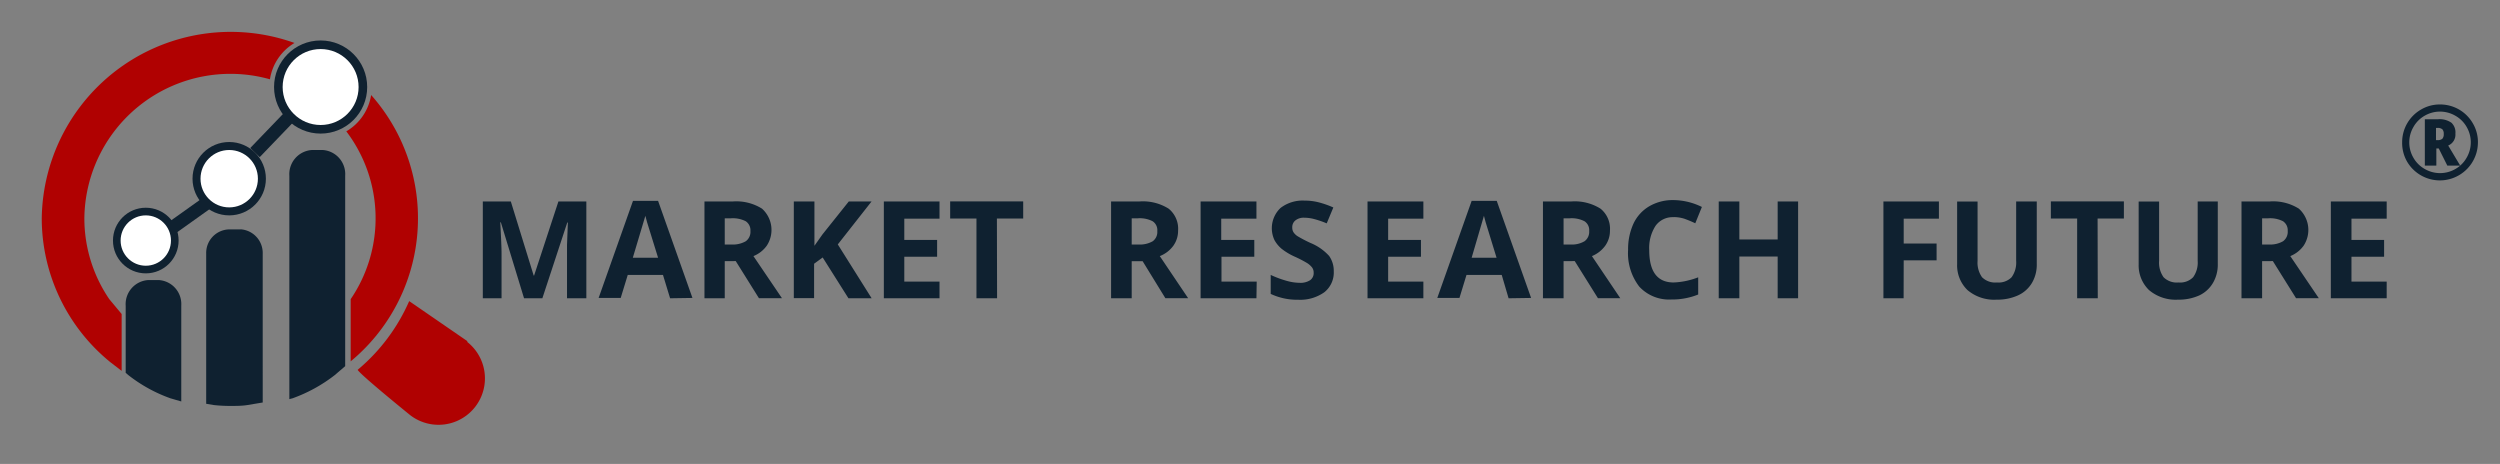 <svg xmlns="http://www.w3.org/2000/svg" viewBox="0 0 291 54"><rect x="0" y="0" width="291" height="54" fill="#808080" stroke="none"/><path d="M54.43 39.73l-6.8-4.68a21.85 21.85 0 0 1-6 8c.34.6 6.1 5.26 6.1 5.26a5.4 5.4 0 1 0 6.63-8.53z" fill="#b00101"/><g fill="#0f2130"><path d="M28 26.7h-1.3a2.74 2.74 0 0 0-2.7 2.82V47l.9.15a17.74 17.74 0 0 0 1.94.1c.66 0 1.3 0 1.94-.1l1.8-.3V29.52a2.76 2.76 0 0 0-2.6-2.83zm-9.5 5.9h-1.26a2.81 2.81 0 0 0-2.61 3v7.8l.33.28a17.44 17.44 0 0 0 4.87 2.68l1.27.37V35.57a2.8 2.8 0 0 0-2.6-2.97zm19.07-15.14H36.3a2.82 2.82 0 0 0-2.62 3v26l.38-.1a17.81 17.81 0 0 0 4.87-2.67l1.25-1.07V20.45a2.81 2.81 0 0 0-2.61-2.99z"/><circle cx="26.68" cy="20.8" r="4.27"/><circle cx="37.32" cy="10.13" r="5.42"/></g><path d="M35.93 11.26l-6.25 6.5m-5.42 5.74l-6.18 4.4" fill="none" stroke="#0f2130" stroke-miterlimit="10" stroke-width="1.53"/><circle cx="16.97" cy="28" r="3.82" fill="#0f2130"/><path d="M34.28 5A22 22 0 0 0 4.86 25.41a21.59 21.59 0 0 0 8 16.76l1.3 1v-6.62l-1.44-1.73a16.68 16.68 0 0 1-2.9-9.41 17 17 0 0 1 21.6-16.18A6 6 0 0 1 34.28 5zm8.92 6.07a6 6 0 0 1-2.89 4.22 16.72 16.72 0 0 1 .51 19.53v7.24a21.61 21.61 0 0 0 2.38-31z" fill="#b00101"/><g fill="#fff"><circle cx="37.32" cy="10.13" r="4.42"/><circle cx="26.68" cy="20.8" r="3.34"/><circle cx="16.97" cy="28" r="2.93"/></g><path d="M61 34.72l-2.7-8.84h-.07q.15 2.7.15 3.6v5.24H56.2V23.45h3.26l2.66 8.62h.05L65 23.45h3.25v11.27H66v-6.2l.1-2.62h-.07l-2.9 8.82zm17 0L77.17 32h-4.1l-.82 2.68h-2.57l4-11.3h2.92l4 11.3zM76.6 30l-1.28-4.13-.2-.75L73.66 30zm7.76.4v4.32H82V23.45h3.3a5.62 5.62 0 0 1 3.4.84 3.33 3.33 0 0 1 .55 4.31 3.53 3.53 0 0 1-1.55 1.21l3.32 4.9h-2.68l-2.7-4.32zm0-1.94h.77a3 3 0 0 0 1.68-.38 1.35 1.35 0 0 0 .54-1.19 1.26 1.26 0 0 0-.55-1.14 3.32 3.32 0 0 0-1.71-.34h-.73zm17.1 6.26h-2.7l-3-4.75-1 .73v4H92.4V23.45h2.4v5.16l.94-1.33 3.06-3.83h2.65l-3.93 5zm7.9 0h-6.48V23.45h6.48v2h-4.1v2.48h3.82v1.95h-3.82v2.9h4.1zm6.7 0h-2.4v-9.28h-3.06v-2h8.5v2h-3.06zm15.67-4.32v4.32h-2.4V23.45h3.3a5.62 5.62 0 0 1 3.4.84 3 3 0 0 1 1.1 2.54 3 3 0 0 1-.55 1.77 3.53 3.53 0 0 1-1.58 1.21l3.3 4.9h-2.65L133 30.4zm0-1.94h.77a3 3 0 0 0 1.68-.38 1.34 1.34 0 0 0 .53-1.19 1.23 1.23 0 0 0-.55-1.14 3.26 3.26 0 0 0-1.7-.34h-.73zm14.52 6.26h-6.5V23.45h6.5v2h-4.1v2.48H146v1.95h-3.82v2.9h4.1zm9-3.12a2.92 2.92 0 0 1-1.09 2.41 4.84 4.84 0 0 1-3.06.88 7.2 7.2 0 0 1-3.19-.68V32a11.87 11.87 0 0 0 1.93.71 5.69 5.69 0 0 0 1.44.21 2.06 2.06 0 0 0 1.21-.3 1 1 0 0 0 .42-.89 1 1 0 0 0-.18-.59 2.27 2.27 0 0 0-.55-.5 13.65 13.65 0 0 0-1.46-.76 7.21 7.21 0 0 1-1.55-.93 3.56 3.56 0 0 1-.82-1 3.25 3.25 0 0 1 .7-3.74 4.22 4.22 0 0 1 2.8-.86 6.55 6.55 0 0 1 1.68.21 10.84 10.84 0 0 1 1.67.59l-.77 1.85a11 11 0 0 0-1.49-.51 4.74 4.74 0 0 0-1.16-.15 1.54 1.54 0 0 0-1 .32 1 1 0 0 0-.36.82 1 1 0 0 0 .14.55 1.59 1.59 0 0 0 .47.46 15.93 15.93 0 0 0 1.51.79 6 6 0 0 1 2.17 1.51 3 3 0 0 1 .54 1.8zm10.43 3.12h-6.5V23.45h6.5v2h-4.1v2.48h3.82v1.95h-3.82v2.9h4.1zm9.92 0l-.8-2.72h-4.1l-.82 2.68h-2.58l4-11.3h2.92l4 11.3zM174.2 30l-1.27-4.13-.2-.75L171.3 30zm7.8.4v4.32h-2.4V23.45h3.3a5.62 5.62 0 0 1 3.4.84 3 3 0 0 1 1.1 2.54 3 3 0 0 1-.55 1.77 3.59 3.59 0 0 1-1.55 1.21l3.3 4.9H186l-2.7-4.32zm0-1.94h.77a2.92 2.92 0 0 0 1.67-.38 1.35 1.35 0 0 0 .54-1.19 1.23 1.23 0 0 0-.55-1.14 3.26 3.26 0 0 0-1.7-.34H182zm12.8-3.18a2.44 2.44 0 0 0-2.09 1 4.76 4.76 0 0 0-.74 2.83q0 3.76 2.83 3.77a8.81 8.81 0 0 0 2.87-.6v2a8 8 0 0 1-3.1.58 4.72 4.72 0 0 1-3.76-1.5 6.35 6.35 0 0 1-1.3-4.28 7.12 7.12 0 0 1 .64-3.08 4.63 4.63 0 0 1 1.84-2 5.43 5.43 0 0 1 2.81-.71 7.62 7.62 0 0 1 3.3.8l-.77 1.9a13.69 13.69 0 0 0-1.27-.53 4.08 4.08 0 0 0-1.26-.19zm14.5 9.44h-2.38v-4.86h-4.46v4.86h-2.4V23.45h2.4v4.42h4.46v-4.42h2.38zm12.28 0h-2.35V23.45h6.46v2h-4.1v2.9h3.83v1.95h-3.83zm15.5-11.27v7.3a4.18 4.18 0 0 1-.56 2.18 3.64 3.64 0 0 1-1.62 1.45 5.79 5.79 0 0 1-2.49.5 4.8 4.8 0 0 1-3.4-1.12 4 4 0 0 1-1.2-3v-7.3h2.38v6.9a2.93 2.93 0 0 0 .52 1.91 2.18 2.18 0 0 0 1.74.61 2.12 2.12 0 0 0 1.7-.61 2.92 2.92 0 0 0 .53-1.92v-6.9zm7.1 11.27h-2.4v-9.28h-3.06v-2h8.5v2h-3.06zm13.97-11.27v7.3a4.18 4.18 0 0 1-.56 2.18 3.64 3.64 0 0 1-1.58 1.45 5.79 5.79 0 0 1-2.49.5 4.8 4.8 0 0 1-3.38-1.12 4 4 0 0 1-1.2-3v-7.3h2.38v6.9a2.93 2.93 0 0 0 .52 1.91 2.18 2.18 0 0 0 1.74.61 2.12 2.12 0 0 0 1.7-.61 2.92 2.92 0 0 0 .53-1.92v-6.9zm5.16 6.95v4.32h-2.4V23.45h3.28a5.62 5.62 0 0 1 3.4.84 3.33 3.33 0 0 1 .55 4.31 3.53 3.53 0 0 1-1.55 1.21l3.32 4.9h-2.65l-2.7-4.32zm0-1.94h.77a3 3 0 0 0 1.67-.38 1.35 1.35 0 0 0 .54-1.19 1.26 1.26 0 0 0-.55-1.14 3.32 3.32 0 0 0-1.71-.34h-.72zm14.5 6.26h-6.5V23.45h6.5v2h-4.1v2.48h3.8v1.95h-3.8v2.9h4.1zm1.8-18.15a4.38 4.38 0 0 1 2.2-3.82 4.28 4.28 0 0 1 2.21-.59 4.38 4.38 0 0 1 3.82 2.2 4.28 4.28 0 0 1 .59 2.21 4.43 4.43 0 0 1-2.16 3.8 4.42 4.42 0 0 1-6.11-1.6 4.38 4.38 0 0 1-.55-2.2zm.83 0a3.51 3.51 0 0 0 .48 1.79 3.46 3.46 0 0 0 1.32 1.31 3.56 3.56 0 0 0 3.57 0 3.46 3.46 0 0 0 1.31-1.32 3.56 3.56 0 0 0 0-3.57 3.46 3.46 0 0 0-1.32-1.31 3.56 3.56 0 0 0-3.57 0 3.46 3.46 0 0 0-1.31 1.32 3.5 3.5 0 0 0-.48 1.78zm5.37-1a1.37 1.37 0 0 1-.84 1.37l1.4 2.34h-1.5l-1-2h-.28v2h-1.34v-5.4h1.54a2.39 2.39 0 0 1 1.56.41 1.53 1.53 0 0 1 .46 1.25zm-2.26.74h.18a.8.8 0 0 0 .56-.16.78.78 0 0 0 .16-.56.74.74 0 0 0-.16-.54.84.84 0 0 0-.57-.16h-.17z" fill="#0f2130"/></svg>
